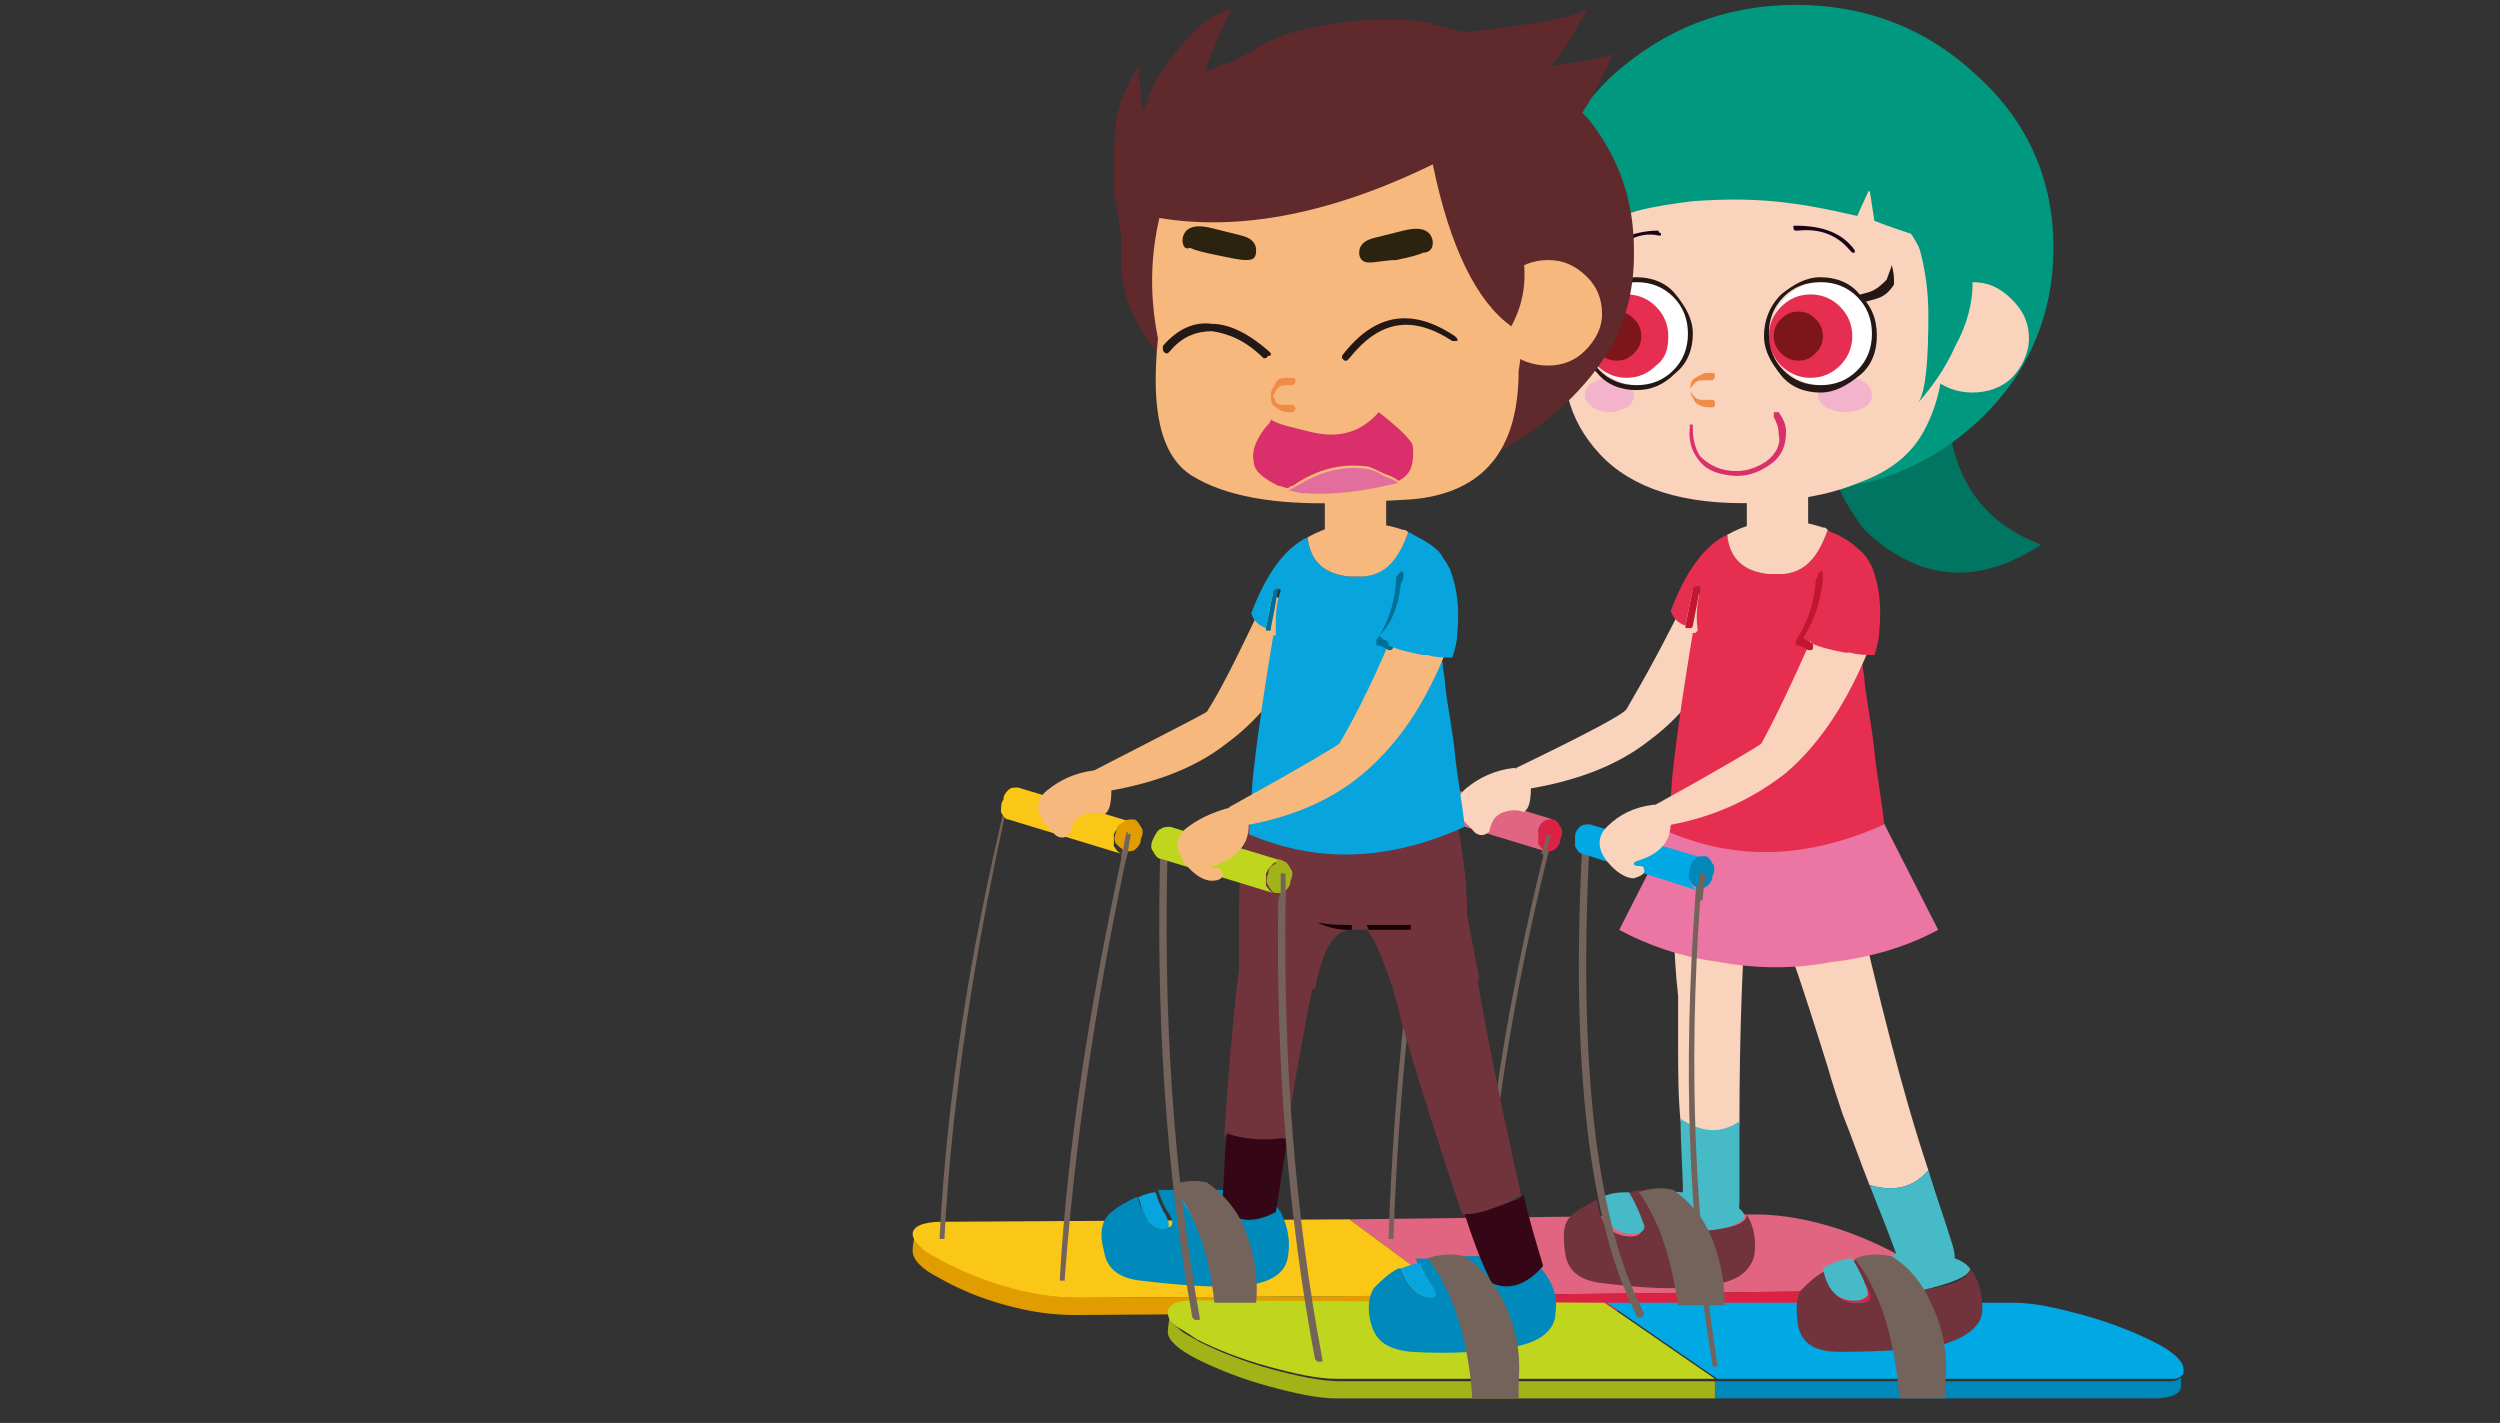 <?xml version="1.0" encoding="utf-8"?>
<!-- Generator: Adobe Illustrator 24.3.0, SVG Export Plug-In . SVG Version: 6.00 Build 0)  -->
<svg version="1.1" id="图层_1" xmlns="http://www.w3.org/2000/svg" xmlns:xlink="http://www.w3.org/1999/xlink" x="0px" y="0px"
	 viewBox="0 0 101.9 58" style="enable-background:new 0 0 101.9 58;" xml:space="preserve">
<rect x="0" y="0" width="101.9" height="58" fill="#333333" stroke="none"/>
<style type="text/css">
	.st0{fill-rule:evenodd;clip-rule:evenodd;fill:#E16580;}
	.st1{fill-rule:evenodd;clip-rule:evenodd;fill:#E19D00;}
	.st2{fill-rule:evenodd;clip-rule:evenodd;fill:#DA2343;}
	.st3{fill-rule:evenodd;clip-rule:evenodd;fill:#FBC717;}
	.st4{fill-rule:evenodd;clip-rule:evenodd;fill:#00A9E3;}
	.st5{fill-rule:evenodd;clip-rule:evenodd;fill:#0088BB;}
	.st6{fill-rule:evenodd;clip-rule:evenodd;fill:#A2B219;}
	.st7{fill-rule:evenodd;clip-rule:evenodd;fill:#C0D51E;}
	.st8{fill-rule:evenodd;clip-rule:evenodd;fill:#F9D3BB;}
	.st9{fill-rule:evenodd;clip-rule:evenodd;fill:#46BBC7;}
	.st10{fill-rule:evenodd;clip-rule:evenodd;fill:#71333C;}
	.st11{fill-rule:evenodd;clip-rule:evenodd;fill:#EB75A3;}
	.st12{fill-rule:evenodd;clip-rule:evenodd;fill:#74635B;}
	.st13{fill-rule:evenodd;clip-rule:evenodd;fill:#C11731;}
	.st14{fill-rule:evenodd;clip-rule:evenodd;fill:#E62E51;}
	.st15{fill-rule:evenodd;clip-rule:evenodd;fill:#007561;}
	.st16{fill-rule:evenodd;clip-rule:evenodd;fill:#009980;}
	.st17{fill-rule:evenodd;clip-rule:evenodd;fill:#1A031A;}
	.st18{fill-rule:evenodd;clip-rule:evenodd;fill:#F3B3CC;}
	.st19{fill-rule:evenodd;clip-rule:evenodd;fill:#F08B48;}
	.st20{fill-rule:evenodd;clip-rule:evenodd;fill:#D9306C;}
	.st21{fill-rule:evenodd;clip-rule:evenodd;fill:#231815;}
	.st22{fill-rule:evenodd;clip-rule:evenodd;fill:#FFFFFF;}
	.st23{fill-rule:evenodd;clip-rule:evenodd;fill:#7C161B;}
	.st24{fill-rule:evenodd;clip-rule:evenodd;fill:#008ABC;}
	.st25{fill-rule:evenodd;clip-rule:evenodd;fill:#07A4DE;}
	.st26{fill-rule:evenodd;clip-rule:evenodd;fill:#350716;}
	.st27{fill-rule:evenodd;clip-rule:evenodd;fill:#180006;}
	.st28{fill-rule:evenodd;clip-rule:evenodd;fill:#F6B87C;}
	.st29{fill-rule:evenodd;clip-rule:evenodd;fill:#006F98;}
	.st30{fill-rule:evenodd;clip-rule:evenodd;fill:#602A2D;}
	.st31{fill-rule:evenodd;clip-rule:evenodd;fill:#2C2210;}
	.st32{fill-rule:evenodd;clip-rule:evenodd;fill:#E26E9D;}
</style>
<g>
	<path class="st0" d="M59.2,52.8L59.2,52.8L55,49.7l16.5-0.2c0.8,0,1.7,0.1,2.8,0.4c1.1,0.3,2,0.7,2.8,1.1c0.8,0.4,1.1,0.8,1.1,1.1
		c0,0.1,0,0.1-0.1,0.2c-0.1,0.1-0.2,0.2-0.5,0.2c-0.2,0-0.4,0.1-0.6,0.1L59.2,52.8z"/>
	<path class="st1" d="M59.2,52.8L59.2,52.8l-0.1,0.7l-15.3,0.1c-0.8,0-1.7-0.1-2.8-0.4c-1.1-0.3-2-0.7-2.7-1.1
		c-0.8-0.4-1.1-0.8-1.1-1.1c0-0.1,0-0.3,0.1-0.7c0,0.2,0.1,0.4,0.4,0.6c0.2,0.1,0.4,0.3,0.8,0.5c0.8,0.4,1.7,0.8,2.8,1.1
		c1.1,0.3,2,0.4,2.8,0.4L59.2,52.8z"/>
	<path class="st2" d="M59.1,53.5l0.1-0.7L77,52.6c0.3,0,0.5,0,0.6-0.1c0.2,0,0.4-0.1,0.5-0.2c0,0.3-0.1,0.5-0.1,0.5
		c0,0.3-0.4,0.5-1.1,0.5L59.1,53.5z"/>
	<path class="st3" d="M55,49.7l4.2,3.1L44,52.9c-0.8,0-1.7-0.1-2.8-0.4c-1.1-0.3-2-0.7-2.8-1.1c-0.3-0.2-0.6-0.3-0.8-0.5
		c-0.2-0.2-0.4-0.4-0.4-0.6l0,0c0-0.3,0.4-0.5,1.2-0.5L55,49.7z"/>
	<path class="st4" d="M82.1,53.1c0.8,0,1.7,0.2,2.8,0.5s2.1,0.7,2.9,1.1c0.8,0.4,1.2,0.8,1.2,1.1c0,0.1,0,0.1,0,0.2
		c-0.1,0.1-0.2,0.2-0.4,0.2c-0.2,0-0.4,0-0.6,0H70l0,0l-4.5-3.1H82.1z"/>
	<path class="st5" d="M88.9,56.5c0,0.3-0.4,0.5-1.1,0.5H69.9v-0.7h18c0.3,0,0.5,0,0.6,0c0.2,0,0.4-0.1,0.4-0.2
		C88.9,56.3,88.9,56.5,88.9,56.5z"/>
	<path class="st6" d="M69.9,56.3V57H54.5c-0.8,0-1.7-0.2-2.8-0.5s-2.1-0.7-2.9-1.1c-0.8-0.4-1.2-0.8-1.2-1.1c0,0,0-0.3,0.1-0.7
		c0,0.2,0.1,0.4,0.4,0.6c0.2,0.2,0.5,0.3,0.8,0.5c0.8,0.4,1.8,0.8,2.9,1.1c1.1,0.3,2.1,0.5,2.8,0.5H69.9L69.9,56.3z"/>
	<path class="st7" d="M65.4,53.1l4.5,3.1H54.5c-0.8,0-1.7-0.2-2.8-0.5s-2.1-0.7-2.9-1.1c-0.3-0.2-0.6-0.4-0.8-0.5
		c-0.3-0.2-0.4-0.4-0.4-0.6c0-0.3,0.3-0.5,1.1-0.5L65.4,53.1L65.4,53.1z"/>
	<path class="st8" d="M68.2,35.4l3.2-1.3c-0.4,4.4-0.5,8.2-0.5,11.7c-0.7,0.5-1.6,0.4-2.4-0.1c-0.1-1-0.1-2.1-0.1-3.1
		c0-0.7,0-1.3,0-2C68.2,38.8,68.2,37.1,68.2,35.4z"/>
	<path class="st9" d="M68.5,45.6c0.9,0.6,1.7,0.6,2.4,0.1c0,1.1,0,2.2,0,3.3c0,0.7-0.4,1.1-1,1.1c-0.7-0.1-1.1-0.5-1.3-1.2
		C68.6,47.8,68.5,46.7,68.5,45.6z"/>
	<path class="st10" d="M71.5,51.2c0.1-0.6,0-1.2-0.3-1.7l0,0c0,0.4-0.7,0.6-2.1,0.7c-0.7,0.1-1-0.1-1.1-0.5
		c-0.1-0.5-0.3-0.9-0.6-1.2c-0.3,0-0.7,0-1,0.1c0.2,0.5,0.4,1,0.5,1.4c0.1,0.2-0.1,0.4-0.4,0.4c-0.8,0-1.3-0.5-1.4-1.5
		c-0.4,0.2-0.8,0.4-1.1,0.7c-0.3,0.3-0.3,0.8-0.2,1.5s0.6,1.1,1.5,1.2c1.7,0.2,3.1,0.3,4.2,0.1C70.7,52.3,71.3,51.9,71.5,51.2z"/>
	<path class="st9" d="M71.1,49.5L71.1,49.5c-0.3-0.5-1.1-0.8-2.4-0.9c-0.5,0-0.9-0.1-1.3-0.1c0.3,0.3,0.4,0.7,0.6,1.2
		c0.1,0.4,0.4,0.5,1.1,0.5C70.4,50.1,71.1,49.9,71.1,49.5z"/>
	<path class="st9" d="M66.4,48.6c-0.1,0-0.1,0-0.2,0c-0.4,0-0.7,0.1-1,0.2c0.1,1,0.6,1.5,1.4,1.5c0.3,0,0.5-0.2,0.4-0.4
		C66.9,49.6,66.7,49.1,66.4,48.6z"/>
	<path class="st8" d="M72.9,38.6l2.7-2.2c1,4.3,1.9,8,3,11.3c-0.6,0.7-1.4,0.9-2.4,0.6c-0.4-1-0.7-1.9-1.1-2.9
		c-0.2-0.6-0.4-1.2-0.6-1.9C74,41.9,73.5,40.3,72.9,38.6z"/>
	<path class="st9" d="M76.2,48.3c1,0.3,1.8,0.1,2.4-0.6c0.3,1,0.7,2.1,1,3.1c0.2,0.7,0,1.1-0.6,1.4c-0.7,0.1-1.2-0.1-1.6-0.8
		C77,50.3,76.6,49.3,76.2,48.3z"/>
	<path class="st10" d="M80.8,53.4c0-0.6-0.1-1.2-0.5-1.7l0,0c0,0.4-0.7,0.7-2,0.9c-0.6,0.2-1,0-1.1-0.3c-0.2-0.5-0.4-0.8-0.7-1.1
		c-0.3,0-0.7,0.1-1,0.2c0.3,0.5,0.5,0.9,0.7,1.3c0.1,0.2,0,0.4-0.3,0.4c-0.8,0.1-1.3-0.3-1.5-1.3c-0.4,0.2-0.7,0.5-1,0.8
		c-0.2,0.3-0.2,0.9-0.1,1.5c0.2,0.7,0.7,1,1.7,1c1.7,0,3.1-0.1,4.2-0.3C80.2,54.5,80.8,54,80.8,53.4z"/>
	<path class="st9" d="M80.3,51.7C80.3,51.6,80.3,51.6,80.3,51.7c-0.4-0.5-1.2-0.6-2.5-0.6c-0.5,0-0.9,0.1-1.3,0.1
		c0.3,0.3,0.5,0.6,0.7,1.1c0.1,0.4,0.5,0.5,1.1,0.3C79.6,52.3,80.3,52,80.3,51.7z"/>
	<path class="st9" d="M75.5,51.3c-0.1,0-0.1,0-0.2,0c-0.4,0.1-0.7,0.2-1,0.4c0.2,1,0.7,1.4,1.5,1.3c0.3-0.1,0.4-0.2,0.3-0.4
		C76,52.2,75.8,51.8,75.5,51.3z"/>
	<path class="st11" d="M70,39.2L70,39.2c1.6,0.3,3.2,0.3,4.7,0h0.1c1.5-0.2,2.9-0.6,4.2-1.3l-2.8-5.5h-7.4L66,37.9
		C67.1,38.5,68.5,39,70,39.2z"/>
	<rect x="71.2" y="19" class="st8" width="2.5" height="3.2"/>
	<path class="st12" d="M58.7,32.8L58.7,32.8c-1.1,5.9-1.7,11.8-1.9,17.6v0.1c0,0,0,0-0.1,0h-0.1c0,0,0,0,0-0.1
		c0.2-5.8,0.8-11.7,1.9-17.5C58.5,32.9,58.5,32.8,58.7,32.8C58.5,32.7,58.5,32.7,58.7,32.8C58.6,32.7,58.6,32.7,58.7,32.8z"/>
	<path class="st12" d="M63.1,34C63.1,34,63.2,34,63.1,34c0.1,0,0.1,0,0.2,0v0.1c-0.1,0.2-0.1,0.5-0.2,0.7
		c-1.5,6.1-2.4,11.8-2.6,17.2v0.1c0,0,0,0-0.1,0h-0.1V52c0.2-5.3,1.1-11,2.6-17.1C62.9,34.6,63,34.4,63.1,34
		C63.1,34.1,63.1,34.1,63.1,34z"/>
	<path class="st12" d="M69.4,35.6C69.4,35.6,69.5,35.6,69.4,35.6c0,0.4,0,0.8-0.1,1.1c-0.5,6.9-0.2,13.2,0.7,18.9v0.1c0,0,0,0-0.1,0
		h-0.1c0,0,0,0,0-0.1c-1-5.8-1.2-12.1-0.7-19c0-0.3,0.1-0.7,0.1-1v-0.1C69.3,35.5,69.3,35.5,69.4,35.6
		C69.4,35.5,69.4,35.5,69.4,35.6z"/>
	<path class="st12" d="M64.8,34.2L64.8,34.2c-0.5,9.3,0.3,15.7,2.2,19.3v0.1c0,0,0,0-0.1,0.1h-0.1c0,0-0.1,0-0.1-0.1
		c-1.9-3.7-2.7-10.1-2.2-19.3v-0.1C64.7,34.2,64.7,34.1,64.8,34.2L64.8,34.2z"/>
	<path class="st3" d="M63.3,33.4L63.3,33.4L63.3,33.4z"/>
	<path class="st2" d="M63.3,33.4L63.3,33.4c0.1,0,0.2,0.1,0.3,0.3c0.1,0.1,0.1,0.3,0,0.5l0,0c0,0.2-0.1,0.3-0.2,0.4l0,0
		c-0.1,0.1-0.2,0.1-0.4,0.1l0,0c-0.1,0-0.2-0.1-0.3-0.3c-0.1-0.1-0.1-0.3,0-0.5c0-0.2,0.1-0.3,0.2-0.4C63,33.4,63.1,33.4,63.3,33.4z
		"/>
	<path class="st0" d="M63.3,33.4c-0.1,0-0.3,0-0.4,0.1c-0.1,0.1-0.2,0.2-0.2,0.4s0,0.3,0,0.5c0.1,0.1,0.1,0.2,0.3,0.3l-4.6-1.4
		c-0.1,0-0.2-0.1-0.3-0.3c-0.1-0.1-0.1-0.3,0-0.5l0,0c0-0.2,0.1-0.3,0.2-0.4c0.1-0.1,0.2-0.1,0.4-0.1L63.3,33.4z"/>
	<path class="st8" d="M66.3,28.9c0.7-1.2,1.6-2.8,2.6-4.9l1.9,1.3c-0.9,2.2-2.1,3.8-3.6,4.9c-1.4,1.1-3.2,1.7-5.2,2l-0.2-0.9
		C64.7,29.9,66.2,29.1,66.3,28.9z"/>
	<path class="st8" d="M62.1,33.1c-0.2-0.1-0.5-0.1-0.8,0s-0.5,0.3-0.6,0.8c-0.2,0.2-0.5,0.2-0.7-0.1c-0.1-0.1-0.2-0.2-0.3-0.3
		c-0.4-0.6-0.4-1,0.1-1.4c0.5-0.4,1.1-0.7,1.9-0.8c0.5,0.1,0.7,0.3,0.7,0.8C62.4,32.7,62.3,33,62.1,33.1z"/>
	<path class="st13" d="M69.3,23.9C69.3,23.9,69.3,24,69.3,23.9c-0.1,0.6-0.2,1.1-0.3,1.6c0,0,0,0.1-0.1,0.1c0,0,0,0-0.1,0h-0.1v-0.1
		l0,0c0.1-0.5,0.2-1,0.3-1.5c0,0,0-0.1,0.1-0.1S69.2,23.9,69.3,23.9L69.3,23.9z"/>
	<path class="st14" d="M69.3,24C69.3,24,69.3,23.9,69.3,24c0-0.1,0-0.1-0.1-0.1h-0.1c0,0,0,0-0.1,0.1c-0.1,0.5-0.2,1-0.3,1.5
		c-0.3-0.1-0.5-0.3-0.6-0.6c0.6-1.6,1.4-2.7,2.3-3.1c0.1,1,0.7,1.5,1.7,1.6c0.2,0,0.3,0,0.5,0c0,0,0,0,0.1,0
		c0.8-0.1,1.4-0.7,1.8-1.8c0.1,0.1,0.2,0.1,0.4,0.2c0.6,0.3,0.9,0.6,1,0.8c-0.1,0.8-0.1,2-0.1,3.7c0,0.2,0,0.4,0.1,0.6
		c0,0.3,0.1,0.6,0.1,0.9c0.1,0.9,0.3,1.8,0.4,2.8s0.3,2,0.4,3c-3.1,1.4-6,1.5-8.8,0.3c0.1-0.9,0.1-1.8,0.2-2.6
		c0.2-1.8,0.5-3.7,0.8-5.5l0,0h0.1c0,0,0,0,0.1-0.1C69.1,25,69.2,24.5,69.3,24z"/>
	<path class="st8" d="M72.1,23.4c-1-0.1-1.6-0.6-1.7-1.6c0.7-0.4,1.5-0.6,2.2-0.6c0.5,0,1.1,0.1,1.7,0.3c0.1,0,0.1,0,0.2,0.1
		c-0.4,1.1-0.9,1.7-1.8,1.8c0,0,0,0-0.1,0C72.5,23.4,72.3,23.4,72.1,23.4z"/>
	<path class="st4" d="M64.2,34.1c0-0.2,0.1-0.3,0.2-0.4c0.1-0.1,0.3-0.1,0.4-0.1l4.7,1.4c-0.1,0-0.3,0-0.4,0.1s-0.2,0.2-0.2,0.4
		s0,0.3,0,0.5c0.1,0.1,0.1,0.2,0.3,0.3l-4.7-1.5c-0.1,0-0.2-0.1-0.3-0.3C64.2,34.4,64.2,34.2,64.2,34.1L64.2,34.1z"/>
	<path class="st5" d="M68.9,35.9c-0.1-0.1-0.1-0.3,0-0.5c0-0.2,0.1-0.3,0.2-0.4c0.1-0.1,0.2-0.1,0.4-0.1l0,0c0.1,0,0.2,0.1,0.3,0.3
		c0.1,0.1,0.1,0.3,0,0.5l0,0c0,0.2-0.1,0.3-0.2,0.4l0,0c-0.1,0.1-0.2,0.1-0.4,0.1l0,0C69,36.1,68.9,36,68.9,35.9z"/>
	<path class="st3" d="M69.5,35L69.5,35L69.5,35z"/>
	<path class="st8" d="M74.2,25.2l2,1.2c-0.9,2.2-2,3.9-3.4,5.1c-1.4,1.1-3.1,1.9-5.2,2.2l-0.3-0.8c2.9-1.6,4.4-2.5,4.5-2.6
		C72.5,29,73.3,27.3,74.2,25.2z"/>
	<path class="st8" d="M66.8,35.3c0.1,0,0.2,0,0.2,0.1c0.1,0.2-0.1,0.3-0.4,0.4c-0.3,0-0.7-0.2-1.1-0.7c-0.4-0.5-0.4-1,0-1.4
		c0.5-0.5,1.1-0.8,1.9-0.9c0.5,0,0.7,0.3,0.7,0.7c0,0.8-0.4,1.3-1.4,1.6C66.5,35.2,66.6,35.3,66.8,35.3L66.8,35.3L66.8,35.3z"/>
	<path class="st13" d="M74.3,23.3C74.3,23.3,74.4,23.3,74.3,23.3c0,0.2,0,0.3,0,0.4l0,0l0,0c-0.1,0.9-0.4,1.7-0.8,2.3
		c0.1,0.1,0.2,0.1,0.3,0.2c0,0,0.1,0,0.1,0.1v0.1c0,0,0,0.1-0.1,0.1c0,0,0,0-0.1,0c-0.2-0.1-0.3-0.2-0.5-0.2l0,0c0,0,0,0,0-0.1
		c0,0,0,0,0-0.1c0.4-0.6,0.7-1.3,0.8-2.3l0,0c0-0.1,0-0.2,0.1-0.3v-0.1C74.2,23.3,74.2,23.2,74.3,23.3L74.3,23.3z"/>
	<path class="st14" d="M74.3,23.7L74.3,23.7L74.3,23.7c0.7-1.7,1.4-1.8,2-0.6c0.3,0.8,0.4,1.6,0.3,2.6c0,0.3-0.1,0.7-0.2,1
		c-0.3,0-0.6,0-1-0.1c-0.1,0-0.1,0-0.2,0c-0.5-0.1-1-0.2-1.4-0.4c0,0,0,0,0-0.1c0,0,0,0-0.1-0.1c0,0.1-0.1,0-0.2,0
		C73.9,25.4,74.2,24.7,74.3,23.7z"/>
	<path class="st12" d="M63,34.1C63.1,34.1,63.1,34.1,63,34.1C63.1,34,63.1,34,63,34.1l0.2-0.1v0.1c-0.1,0.2-0.1,0.5-0.2,0.7h-0.2
		C62.9,34.6,63,34.4,63,34.1z"/>
	<path class="st12" d="M69.3,35.6C69.3,35.5,69.3,35.5,69.3,35.6c0.1,0,0.1,0,0.2,0v0.1c0,0.3-0.1,0.7-0.1,1h-0.2
		C69.2,36.3,69.2,36,69.3,35.6C69.2,35.6,69.2,35.6,69.3,35.6z"/>
	<path class="st15" d="M79.4,16.9c0.2,2.6,1.4,4.4,3.8,5.3c-2.6,1.7-5,1.5-7.2-0.6c-1-1.3-1.5-2.5-1.4-3.5c0.1-0.4,0.2-0.8,0.4-1.1
		c0.9-1.2,1.8-1.7,2.7-1.4C78.8,16,79.3,16.4,79.4,16.9z"/>
	<path class="st16" d="M73.2,0.2c2.9,0,5.4,1,7.4,2.9c2.1,1.9,3.1,4.3,3.1,7s-1,5.1-3,7S76.2,20,73.3,20s-5.4-1-7.5-2.9
		s-3.1-4.3-3.1-7s1-5.1,3-7C67.8,1.2,70.3,0.2,73.2,0.2z"/>
	<path class="st8" d="M78.4,17.6c0.5-0.9,0.8-2,0.8-3.2c0-0.7,0-1.4-0.2-2.1c-0.9-4.2-3.9-6.1-9.1-5.8c-2.1,0.2-3.7,0.9-4.7,2.2
		s-1.4,2.9-1.3,4.8c-0.4,1.9,0,3.6,1.3,5c1.3,1.4,3.4,2.1,6.4,2c1.5-0.1,2.9-0.3,4.1-0.8C77.1,19.2,77.9,18.5,78.4,17.6z"/>
	<path class="st17" d="M75.6,10.3v-0.1c-0.5-0.7-1.3-1-2.4-1h-0.1v0.1c0,0,0,0.1,0.1,0.1h0.1c0.9-0.1,1.6,0.2,2.1,0.8l0.1,0.1
		L75.6,10.3C75.6,10.4,75.6,10.4,75.6,10.3z"/>
	<path class="st18" d="M75.2,15.4c-0.3,0-0.6,0.1-0.8,0.2c-0.2,0.1-0.3,0.3-0.3,0.5c0,0.2,0.1,0.3,0.3,0.5c0.2,0.1,0.5,0.2,0.8,0.2
		c0.3,0,0.6-0.1,0.8-0.2c0.2-0.1,0.3-0.3,0.3-0.5c0-0.2-0.1-0.4-0.3-0.5C75.8,15.4,75.5,15.4,75.2,15.4z"/>
	<path class="st17" d="M67.7,9.6V9.5c0,0-0.1,0-0.1-0.1c-0.5,0-1,0.1-1.4,0.3c-0.3,0.1-0.5,0.4-0.7,0.6v0.1c0,0,0,0.1,0.1,0.1h0.1
		c0,0,0.1,0,0.1-0.1c0.2-0.2,0.4-0.4,0.6-0.6c0.3-0.2,0.8-0.3,1.2-0.2H67.7C67.7,9.7,67.7,9.6,67.7,9.6z"/>
	<path class="st18" d="M65.6,15.4c-0.3,0-0.5,0.1-0.7,0.2c-0.2,0.1-0.3,0.3-0.3,0.5c0,0.2,0.1,0.3,0.3,0.5c0.2,0.1,0.4,0.2,0.7,0.2
		c0.3,0,0.5-0.1,0.7-0.2c0.2-0.1,0.3-0.3,0.3-0.5c0-0.2-0.1-0.4-0.3-0.5C66.1,15.4,65.9,15.4,65.6,15.4z"/>
	<path class="st19" d="M69.1,15.4L69.1,15.4c-0.2,0.1-0.2,0.3-0.2,0.5l0,0c0,0.2,0.1,0.3,0.2,0.5l0,0c0.1,0.1,0.3,0.2,0.5,0.2
		c0.1,0,0.2,0,0.2,0s0.1,0,0.1-0.1v-0.1c0,0,0-0.1-0.1-0.1h-0.1c-0.1,0-0.1,0-0.2,0c-0.2,0-0.3,0-0.4-0.1l0,0
		c-0.1-0.1-0.2-0.2-0.2-0.3l0,0c0-0.1,0.1-0.2,0.2-0.3l0,0c0.1-0.1,0.2-0.1,0.4-0.1c0.1,0,0.1,0,0.2,0h0.1c0,0,0,0,0.1-0.1v-0.1
		c0,0,0-0.1-0.1-0.1s-0.1,0-0.2,0l0,0C69.4,15.2,69.3,15.3,69.1,15.4z"/>
	<path class="st20" d="M68.9,17.3C68.9,17.4,68.8,17.4,68.9,17.3c-0.1,0.5,0,1,0.3,1.4c0.2,0.3,0.5,0.5,0.9,0.6
		c0.8,0.2,1.4,0.1,2.1-0.4c0.4-0.3,0.6-0.7,0.6-1.3c0-0.3-0.1-0.5-0.3-0.8c0,0,0,0-0.1,0h-0.1c0,0,0,0,0,0.1V17
		c0.1,0.2,0.2,0.4,0.2,0.7c0.1,0.4-0.1,0.8-0.5,1.1c-0.6,0.4-1.2,0.5-1.9,0.3c-0.3-0.1-0.6-0.3-0.8-0.5c-0.2-0.3-0.3-0.7-0.3-1.1
		v-0.1C69,17.3,69,17.3,68.9,17.3L68.9,17.3z"/>
	<path class="st21" d="M77.1,10.8c0,0.1-0.1,0.3-0.2,0.6c-0.2,0.2-0.4,0.4-0.7,0.5c-0.3,0.1-0.5,0.1-0.5,0.2v0.1c0,0,0,0.1,0.1,0.1
		c0,0.1,0.2,0,0.6-0.1s0.6-0.3,0.8-0.6C77.2,11.3,77.2,11.1,77.1,10.8z"/>
	<path class="st22" d="M76.4,13.6c0-0.6-0.2-1.1-0.6-1.5c-0.4-0.4-0.9-0.6-1.5-0.6s-1.1,0.2-1.5,0.6c-0.4,0.4-0.6,0.9-0.6,1.5
		s0.2,1.1,0.6,1.5s0.9,0.6,1.5,0.6s1.1-0.2,1.5-0.6C76.2,14.7,76.4,14.2,76.4,13.6z"/>
	<path class="st14" d="M73.8,15.4c0.5,0,0.9-0.2,1.2-0.5c0.3-0.3,0.5-0.7,0.5-1.2s-0.2-0.9-0.5-1.2c-0.3-0.3-0.7-0.5-1.2-0.5
		s-0.9,0.2-1.2,0.5c-0.3,0.3-0.5,0.7-0.5,1.2s0.2,0.9,0.5,1.2S73.3,15.4,73.8,15.4z"/>
	<path class="st21" d="M75.8,12c0.5,0.5,0.7,1,0.7,1.7c0,0.6-0.2,1.2-0.7,1.6c-0.5,0.4-1,0.7-1.6,0.7s-1.2-0.2-1.6-0.7
		s-0.7-1-0.7-1.6s0.2-1.2,0.7-1.7c0.5-0.4,1-0.7,1.6-0.7S75.4,11.5,75.8,12L75.8,12z M72.7,12.1c-0.4,0.4-0.6,0.9-0.6,1.5
		s0.2,1.1,0.6,1.5c0.4,0.4,0.9,0.6,1.5,0.6s1.1-0.2,1.5-0.6c0.4-0.4,0.6-0.9,0.6-1.5s-0.2-1.1-0.6-1.5s-0.9-0.6-1.5-0.6
		S73.1,11.7,72.7,12.1z"/>
	<path class="st21" d="M64,10.7c0,0.1,0.1,0.3,0.2,0.6c0.2,0.2,0.4,0.4,0.7,0.5c0.3,0.1,0.5,0.1,0.5,0.2v0.1c0,0,0,0.1-0.1,0.1
		c0,0.1-0.2,0-0.6-0.1c-0.4-0.1-0.6-0.3-0.8-0.6C63.9,11.2,63.9,11,64,10.7z"/>
	<path class="st22" d="M68.9,13.6c0-0.6-0.2-1.1-0.6-1.5c-0.4-0.4-0.9-0.6-1.5-0.6s-1.1,0.2-1.5,0.6c-0.4,0.4-0.6,0.9-0.6,1.5
		s0.2,1.1,0.6,1.5s0.9,0.6,1.5,0.6s1.1-0.2,1.5-0.6C68.7,14.7,68.9,14.2,68.9,13.6z"/>
	<path class="st14" d="M68,13.7c0-0.5-0.2-0.9-0.5-1.2c-0.3-0.3-0.7-0.5-1.2-0.5s-0.9,0.2-1.2,0.5c-0.3,0.3-0.5,0.7-0.5,1.2
		s0.2,0.9,0.5,1.2c0.3,0.3,0.7,0.5,1.2,0.5s0.9-0.2,1.2-0.5C67.9,14.6,68,14.2,68,13.7z"/>
	<path class="st21" d="M66.7,11.3c0.6,0,1.2,0.2,1.6,0.7c0.4,0.5,0.7,1,0.7,1.6s-0.2,1.2-0.7,1.6c-0.5,0.5-1,0.7-1.6,0.7
		s-1.2-0.2-1.6-0.7c-0.5-0.5-0.7-1-0.7-1.6s0.2-1.2,0.7-1.6C65.5,11.5,66.1,11.3,66.7,11.3L66.7,11.3z M64.6,13.6
		c0,0.6,0.2,1.1,0.6,1.5s0.9,0.6,1.5,0.6s1.1-0.2,1.5-0.6c0.4-0.4,0.6-0.9,0.6-1.5s-0.2-1.1-0.6-1.5c-0.4-0.4-0.9-0.6-1.5-0.6
		s-1.1,0.2-1.5,0.6C64.8,12.5,64.6,13,64.6,13.6z"/>
	<path class="st23" d="M66.6,13c-0.2-0.2-0.4-0.3-0.7-0.3c-0.3,0-0.5,0.1-0.7,0.3c-0.2,0.2-0.3,0.4-0.3,0.7s0.1,0.5,0.3,0.7
		c0.2,0.2,0.4,0.3,0.7,0.3c0.3,0,0.5-0.1,0.7-0.3c0.2-0.2,0.3-0.4,0.3-0.7C66.9,13.4,66.8,13.2,66.6,13z"/>
	<path class="st23" d="M74,13c-0.2-0.2-0.4-0.3-0.7-0.3c-0.3,0-0.5,0.1-0.7,0.3c-0.2,0.2-0.3,0.4-0.3,0.7s0.1,0.5,0.3,0.7
		c0.2,0.2,0.4,0.3,0.7,0.3c0.3,0,0.5-0.1,0.7-0.3c0.2-0.2,0.3-0.4,0.3-0.7S74.2,13.2,74,13z"/>
	<path class="st8" d="M80.4,11.5c-0.6,0-1.2,0.2-1.6,0.7c-0.4,0.4-0.7,1-0.7,1.6s0.2,1.1,0.7,1.6c0.4,0.4,1,0.6,1.6,0.6
		s1.2-0.2,1.6-0.6c0.4-0.4,0.7-1,0.7-1.6s-0.2-1.1-0.7-1.6C81.5,11.7,81,11.5,80.4,11.5z"/>
	<path class="st16" d="M78.1,9.6c-0.6-0.2-1.2-0.4-1.7-0.6l-0.2-1.3l-0.5,1.1c-0.9-0.2-1.8-0.4-2.6-0.5c-1.4-0.2-2.7-0.2-4.1-0.1
		c-0.8,0.1-1.5,0.2-2.3,0.4c-0.2,0.1-0.5,0.1-0.7,0.2c-0.4,0.1-0.8,0.2-1.2,0.4c0.4-1.1,1-1.9,1.6-2.3c0.9-0.6,2-1.2,3.3-1.6
		c2.4-0.9,5.1-1.2,8-0.7c1.7,0.3,2.6,2,2.7,5.3c0,0.5,0,1.1,0,1.7c0,0.7-0.2,1.6-0.7,2.5c-0.4,0.9-0.9,1.6-1.5,2.3l0,0
		c0.3-0.5,0.4-1.7,0.4-3.6c0-0.8-0.1-1.8-0.4-2.8c0,0,0,0,0-0.1C78.2,9.8,78.1,9.7,78.1,9.6z"/>
	<path class="st24" d="M57.4,52.3c-0.1-0.2-0.2-0.4-0.3-0.6H57c-0.4,0.2-0.7,0.5-1,0.8c-0.2,0.3-0.3,0.9-0.1,1.5
		c0.2,0.7,0.7,1,1.6,1.1c1.7,0.1,3.1,0,4.2-0.2s1.7-0.7,1.7-1.4c0.1-0.6-0.1-1.2-0.5-1.7l0,0l0,0c-0.4-0.5-1.2-0.7-2.5-0.6
		c-0.3,0-0.6,0-0.9,0c0.1,0.3,0.3,0.6,0.4,0.8c0.3,0.4,0.3,0.6,0,0.6S59.3,52.4,59,52c-0.2-0.2-0.3-0.5-0.4-0.8
		c-0.2,0-0.4,0.1-0.5,0.1c-0.1,0-0.2,0-0.2,0c-0.1,0-0.1,0-0.2,0c0.1,0.3,0.3,0.6,0.4,0.8c0.3,0.4,0.3,0.6,0,0.6
		C58,52.9,57.7,52.7,57.4,52.3z"/>
	<path class="st25" d="M57.1,51.7c0.1,0.2,0.2,0.4,0.3,0.6c0.3,0.4,0.6,0.6,0.9,0.6s0.3-0.2,0-0.6c-0.2-0.3-0.3-0.5-0.4-0.8
		C57.6,51.5,57.4,51.6,57.1,51.7z"/>
	<path class="st25" d="M59.7,51.2c-0.1,0-0.3,0-0.4,0c-0.2,0-0.3,0-0.4,0c0.1,0.3,0.2,0.5,0.4,0.8c0.3,0.4,0.6,0.6,0.9,0.6
		s0.3-0.2,0-0.6C59.9,51.7,59.8,51.5,59.7,51.2z"/>
	<path class="st10" d="M56.7,39.9l3.4-0.8c0.2,1.5,0.8,4.7,1.9,9.6c-0.1,0.1-0.2,0.1-0.3,0.2c-0.8,0.4-1.5,0.6-2.1,0.6
		C58.1,45,57.1,41.8,56.7,39.9z"/>
	<path class="st26" d="M59.7,49.5c0.6,0,1.3-0.3,2.1-0.6c0.1,0,0.2-0.1,0.3-0.2c0.2,0.9,0.5,1.9,0.8,2.9c-0.7,0.8-1.4,1-2.1,0.7
		C60.3,51.3,60,50.4,59.7,49.5z"/>
	<path class="st24" d="M46.6,49.4c-0.1-0.2-0.2-0.4-0.2-0.6h-0.1c-0.4,0.2-0.8,0.4-1.1,0.7c-0.3,0.3-0.4,0.8-0.2,1.5
		c0.1,0.7,0.6,1.1,1.5,1.2c1.7,0.2,3.1,0.3,4.2,0.2c1.1-0.1,1.7-0.5,1.8-1.2c0.1-0.6,0-1.2-0.3-1.8l0,0l0,0
		c-0.3-0.5-1.1-0.8-2.4-0.9c-0.3,0-0.6,0-0.9-0.1c0.1,0.3,0.2,0.6,0.4,0.9c0.2,0.5,0.2,0.7-0.1,0.7s-0.6-0.3-0.8-0.7
		c-0.1-0.3-0.2-0.5-0.3-0.8c-0.2,0-0.4,0-0.5,0c-0.1,0-0.2,0-0.2,0c-0.1,0-0.1,0-0.2,0c0.1,0.3,0.2,0.6,0.4,0.9
		c0.3,0.4,0.2,0.7-0.1,0.6C47.1,50.1,46.8,49.9,46.6,49.4z"/>
	<path class="st25" d="M46.4,48.8c0.1,0.2,0.1,0.4,0.2,0.6c0.2,0.5,0.5,0.7,0.8,0.7s0.3-0.2,0.1-0.6c-0.2-0.3-0.3-0.6-0.4-0.9
		C46.9,48.6,46.6,48.7,46.4,48.8z"/>
	<path class="st25" d="M48.9,48.5c-0.1,0-0.3,0-0.4,0c-0.2,0-0.3,0-0.4,0c0.1,0.3,0.1,0.6,0.3,0.8c0.2,0.5,0.5,0.7,0.8,0.7
		s0.3-0.2,0.1-0.6C49.1,49.1,49,48.8,48.9,48.5z"/>
	<path class="st10" d="M52.1,46.5c-0.9,0-1.6,0-2.2-0.2c0.3-4.8,0.7-8.1,1.1-10l3.4,0.6c-0.6,1.5-1.2,4.6-2,9.5
		C52.3,46.4,52.2,46.4,52.1,46.5z"/>
	<path class="st26" d="M50,46.2c0.6,0.2,1.3,0.3,2.2,0.2c0.1,0,0.2,0,0.3,0c-0.2,0.9-0.3,1.9-0.5,3c-0.9,0.5-1.7,0.4-2.2-0.2
		C49.9,48.2,49.9,47.2,50,46.2z"/>
	<path class="st10" d="M51.1,33l8-0.7c0.5,1.9,0.7,3.6,0.7,5l0.5,2.6c-0.8,0.4-1.7,0.6-2.7,0.7c-0.3,0-0.6,0-0.7,0.1
		c-0.2-0.7-0.4-1.2-0.6-1.7s-0.4-0.9-0.6-1.1c-0.2,0-0.5,0-0.7,0c-0.7,0.1-1.1,0.9-1.4,2.4c-1.3,0.2-2.3,0-3.1-0.6v-2.6
		C50.5,35.4,50.7,34.1,51.1,33z"/>
	<path class="st27" d="M53.7,37.6C53.7,37.6,53.7,37.5,53.7,37.6c0.5,0.1,0.9,0.1,1.3,0.1h0.1c0,0,0,0,0,0.1v0.1H55
		C54.5,37.9,54.1,37.8,53.7,37.6L53.7,37.6C53.6,37.7,53.6,37.7,53.7,37.6C53.6,37.6,53.6,37.6,53.7,37.6z"/>
	<path class="st27" d="M55.8,37.9C55.8,37.9,55.7,37.9,55.8,37.9C55.7,37.9,55.7,37.8,55.8,37.9l-0.1-0.2c0,0,0,0,0.1,0
		c0.3,0,0.8,0,1.6,0h0.1c0,0,0,0,0,0.1v0.1h-0.1C56.6,37.9,56.1,37.9,55.8,37.9z"/>
	<rect x="54" y="19.3" class="st28" width="2.5" height="3.2"/>
	<path class="st12" d="M41.1,32.6C41.2,32.6,41.2,32.7,41.1,32.6c-1.4,6.3-2.3,12.2-2.6,17.8v0.1c0,0,0,0-0.1,0h-0.1c0,0,0,0,0-0.1
		c0.3-5.6,1.2-11.5,2.7-17.7C41,32.7,41,32.6,41.1,32.6C41,32.6,41,32.6,41.1,32.6L41.1,32.6z"/>
	<path class="st12" d="M45.9,34.1C45.9,34,45.9,34,45.9,34.1C46,34,46,34,45.9,34.1l0.2-0.1v0.1C46,34.4,46,34.7,45.9,35
		c-1.3,6.1-2.1,11.8-2.5,17.1v0.1h-0.1h-0.1v-0.1c0.3-5.3,1.2-11,2.5-17.1C45.7,34.7,45.8,34.4,45.9,34.1z"/>
	<path class="st12" d="M47.6,34.4C47.6,34.5,47.6,34.5,47.6,34.4c-0.2,6.8,0.2,13.2,1.3,19.3v0.1c0,0,0,0-0.1,0h-0.1
		c0,0,0,0-0.1-0.1c-1.1-6.1-1.5-12.5-1.3-19.3v-0.1C47.4,34.4,47.5,34.4,47.6,34.4C47.5,34.4,47.6,34.4,47.6,34.4z"/>
	<path class="st12" d="M52.2,35.7C52.2,35.7,52.2,35.6,52.2,35.7c0.1-0.1,0.1-0.1,0.1-0.1h0.1v0.1c0,0.3,0,0.7,0,1
		c-0.1,6.6,0.4,12.9,1.5,18.7v0.1c0,0,0,0-0.1,0h-0.1c0,0,0,0-0.1-0.1c-1.1-5.8-1.6-12.1-1.5-18.7C52.2,36.4,52.2,36,52.2,35.7z"/>
	<path class="st3" d="M40.9,32.6L40.9,32.6c0-0.2,0.1-0.3,0.2-0.4c0.1-0.1,0.2-0.1,0.4-0.1l4.6,1.4l0,0c-0.1,0-0.3,0-0.4,0.1
		c-0.1,0.1-0.2,0.2-0.3,0.4c0,0.2,0,0.3,0,0.5c0.1,0.1,0.1,0.2,0.3,0.3l-4.6-1.4c-0.1,0-0.2-0.1-0.3-0.3
		C40.8,32.9,40.8,32.7,40.9,32.6z"/>
	<path class="st1" d="M45.5,34.4c-0.1-0.1-0.1-0.3,0-0.5c0-0.2,0.1-0.3,0.3-0.4c0.1-0.1,0.2-0.1,0.4-0.1c0.1,0,0.2,0.1,0.3,0.3
		c0.1,0.1,0.1,0.3,0,0.5l0,0c0,0.2-0.1,0.3-0.2,0.4l0,0c-0.1,0.1-0.2,0.1-0.4,0.1l0,0C45.7,34.6,45.6,34.5,45.5,34.4z"/>
	<path class="st28" d="M51.7,24.1l1.9,1.3c-0.9,2.2-2.1,3.8-3.6,4.9c-1.4,1.1-3.2,1.7-5.2,2l-0.2-0.9c2.9-1.5,4.5-2.3,4.6-2.4
		C49.9,27.9,50.7,26.2,51.7,24.1z"/>
	<path class="st28" d="M45,33.2c-0.2-0.1-0.5-0.1-0.8,0s-0.5,0.3-0.6,0.8c-0.2,0.2-0.5,0.2-0.7-0.1c-0.1-0.1-0.2-0.2-0.3-0.3
		c-0.4-0.6-0.4-1,0.1-1.4c0.5-0.4,1.1-0.7,1.9-0.8c0.5,0.1,0.7,0.3,0.7,0.8C45.3,32.8,45.2,33.1,45,33.2z"/>
	<path class="st29" d="M52.1,24C52.2,24,52.2,24,52.1,24c-0.1,0.6-0.2,1.1-0.3,1.6c0,0,0,0,0,0.1h-0.1h-0.1v-0.1l0,0
		c0.1-0.5,0.2-1,0.3-1.5c0,0,0-0.1,0.1-0.1C52,23.9,52,23.9,52.1,24C52.1,23.9,52.1,24,52.1,24z"/>
	<path class="st25" d="M52.2,24.1C52.2,24,52.2,24,52.2,24.1c0-0.1-0.1-0.1-0.1-0.1H52c0,0,0,0-0.1,0.1c-0.1,0.5-0.2,1-0.3,1.5
		c-0.3-0.1-0.5-0.3-0.6-0.6c0.6-1.6,1.4-2.7,2.3-3.1c0.1,1,0.7,1.5,1.7,1.6c0.2,0,0.3,0,0.5,0c0,0,0,0,0.1,0
		c0.8-0.1,1.4-0.7,1.8-1.8c0.1,0,0.2,0.1,0.4,0.2c0.6,0.3,0.9,0.6,1,0.8c-0.1,0.8-0.1,2-0.1,3.7c0,0.2,0,0.4,0.1,0.6
		c0,0.3,0.1,0.6,0.1,0.9c0.1,0.9,0.3,1.8,0.4,2.8c0.1,1,0.3,2,0.4,3c-3.1,1.4-6,1.5-8.8,0.3c0.1-0.9,0.1-1.8,0.2-2.6
		c0.2-1.8,0.5-3.7,0.8-5.5l0,0H52c0,0,0,0,0-0.1C52,25.1,52,24.6,52.2,24.1z"/>
	<path class="st28" d="M55,23.5c-1-0.1-1.6-0.6-1.7-1.6c0.7-0.4,1.5-0.6,2.2-0.6c0.5,0,1.1,0.1,1.7,0.3c0.1,0,0.1,0,0.2,0.1
		c-0.4,1.1-0.9,1.7-1.8,1.8c0,0,0,0-0.1,0C55.3,23.5,55.1,23.5,55,23.5z"/>
	<path class="st7" d="M47.3,33.8c0.1-0.1,0.3-0.1,0.4-0.1l4.6,1.4c-0.1,0-0.3,0-0.4,0.1c-0.1,0.1-0.2,0.2-0.3,0.4c0,0.2,0,0.3,0,0.5
		c0.1,0.1,0.1,0.2,0.3,0.3L47.3,35c-0.1,0-0.2-0.1-0.3-0.3c-0.1-0.1-0.1-0.3,0-0.5l0,0C47.1,34,47.2,33.8,47.3,33.8z"/>
	<path class="st3" d="M52.3,35.1L52.3,35.1L52.3,35.1z"/>
	<path class="st6" d="M52.3,35.1L52.3,35.1c0.1,0,0.2,0.1,0.3,0.3c0.1,0.1,0.1,0.3,0,0.5l0,0c0,0.2-0.1,0.3-0.2,0.4l0,0
		c-0.1,0.1-0.2,0.1-0.4,0.1l0,0c-0.1,0-0.2-0.1-0.3-0.3c-0.1-0.1-0.1-0.3,0-0.5c0-0.2,0.1-0.3,0.3-0.4C52,35,52.2,35,52.3,35.1z"/>
	<path class="st28" d="M57,25.3c-0.9,2.2-1.7,3.8-2.4,5c-0.1,0.1-1.6,1-4.5,2.6l0.3,0.8c2-0.3,3.8-1,5.2-2.2
		c1.4-1.2,2.5-2.8,3.4-5.1L57,25.3z"/>
	<path class="st28" d="M50.9,33.6c0-0.4-0.3-0.7-0.7-0.7c-0.8,0.2-1.4,0.5-1.9,0.9c-0.4,0.4-0.4,0.8,0,1.4c0.4,0.5,0.8,0.7,1.1,0.7
		c0.4,0,0.5-0.2,0.4-0.4c0-0.1-0.1-0.1-0.2-0.1l0,0l0,0c-0.3,0-0.3-0.1-0.1-0.1C50.5,34.9,50.9,34.4,50.9,33.6z"/>
	<path class="st29" d="M57,23.4L57,23.4c0.1-0.1,0.1-0.1,0.1-0.1h0.1v0.1c0,0.1,0,0.2,0,0.3l0,0l0,0c-0.2,0.9-0.4,1.7-0.8,2.3
		c0.1,0.1,0.2,0.1,0.3,0.2c0,0,0.1,0,0.1,0.1v0.1c0,0,0,0-0.1,0.1c0,0,0,0-0.1,0c-0.2-0.1-0.3-0.2-0.5-0.2l0,0c0,0,0,0,0-0.1
		c0,0,0,0,0-0.1c0.4-0.6,0.7-1.3,0.8-2.3l0,0C56.9,23.6,56.9,23.5,57,23.4z"/>
	<path class="st25" d="M57.1,23.8C57.2,23.8,57.2,23.8,57.1,23.8c0.7-1.7,1.4-1.8,2-0.6c0.3,0.8,0.4,1.6,0.3,2.6
		c0,0.3-0.1,0.7-0.2,1c-0.3,0-0.7,0-1-0.1c-0.1,0-0.1,0-0.2,0c-0.5-0.1-1-0.2-1.4-0.4v-0.1c0,0,0,0-0.1-0.1c-0.1,0-0.2-0.1-0.3-0.2
		C56.7,25.5,57,24.7,57.1,23.8L57.1,23.8z"/>
	<path class="st12" d="M46.1,34C46.1,34.1,46.1,34.1,46.1,34c-0.1,0.4-0.1,0.7-0.2,1h-0.2c0.1-0.3,0.1-0.6,0.2-1c0,0,0-0.1,0.1-0.1
		C45.9,34,46,34,46.1,34C46,34,46.1,34,46.1,34z"/>
	<path class="st12" d="M52.4,35.6C52.4,35.6,52.4,35.7,52.4,35.6c0,0.4,0,0.7,0,1.1h-0.2c0-0.3,0-0.7,0-1v-0.1
		C52.2,35.6,52.2,35.6,52.4,35.6C52.3,35.6,52.3,35.6,52.4,35.6z"/>
	<path class="st30" d="M50.3,2.5c0.3-0.2,0.6-0.3,1-0.6c0.1,0,0.1-0.1,0.2-0.1c0.1,0,0.1-0.1,0.2-0.1c0.6-0.3,1.3-0.5,2-0.6
		C53.8,1.1,54,1,54.1,1c0.7-0.1,1.4-0.2,2.2-0.2c0.6,0,1.2,0,1.7,0.1c0.1,0,0.3,0,0.4,0.1c0.4,0.1,0.8,0.2,1.2,0.3
		c0.5,0,1.1-0.1,1.8-0.2c0.3,0,0.5-0.1,0.8-0.1c1.3-0.2,2.1-0.4,2.5-0.6l0,0C64.6,0.6,64.3,1,64,1.6c-0.3,0.5-0.6,0.9-0.9,1.1
		c1.4-0.2,2.2-0.3,2.6-0.5v0.1c0,0-0.3,0.7-0.9,1.8c-0.1,0.2-0.2,0.3-0.3,0.5c0.1,0.1,0.1,0.1,0.2,0.2c1.3,1.6,1.9,3.4,1.9,5.4
		c0,0.1,0,0.1,0,0.2c0,1.3-0.3,2.6-0.9,3.7c-1,1.7-2.5,3.1-4.4,4.2c-1.5,0.7-3.2,1.1-5.1,1c-2.9-0.1-5.4-1.2-7.4-3.1
		c-2.1-2-3.1-3.8-3.1-5.4c0-0.1,0-0.2,0-0.2c0-0.3,0-0.7,0-1c-0.1-0.4-0.1-0.8-0.2-1.3c0-0.1-0.1-0.3-0.1-0.4s0-0.5,0-1.2
		c0-0.1,0-0.1,0-0.2c0-0.7,0.1-1.3,0.1-1.7C45.7,4,46,3.3,46.4,2.7c0,0,0,0.4,0.1,1c0,0.1,0,0.2,0,0.3c0,0.3,0.1,0.5,0.1,0.6
		c0-0.1,0.1-0.3,0.2-0.6c0-0.1,0.1-0.2,0.1-0.3c0.2-0.4,0.5-0.9,0.9-1.4c0.9-1.2,1.7-1.8,2.4-1.9c-0.2,0.3-0.6,1.2-1.1,2.5
		c0.1,0,0.4-0.1,0.8-0.3C50.1,2.6,50.2,2.5,50.3,2.5z"/>
	<path class="st28" d="M47.2,13.8c-0.4-2-0.3-3.9,0.3-5.8c0.6-1.8,3-2.7,7.2-2.7c4.2,0.1,6.5,1.4,6.9,4.2c0.4,2.7,0.5,4.6,0.3,5.6
		l0,0c0,3.1-1.3,4.8-3.9,5.2c-0.6,0.1-1.7,0.1-3.3,0.2c-2.8,0.1-4.8-0.3-6.1-1.1C47.3,18.6,46.9,16.7,47.2,13.8z"/>
	<path class="st28" d="M63.1,10.6c-0.6,0-1.1,0.2-1.6,0.6c-0.4,0.4-0.6,0.9-0.6,1.5s0.2,1.1,0.6,1.6c0.4,0.4,1,0.6,1.6,0.6
		s1.1-0.2,1.5-0.6c0.4-0.4,0.7-0.9,0.7-1.5s-0.2-1.1-0.6-1.5C64.2,10.8,63.7,10.6,63.1,10.6z"/>
	<path class="st31" d="M48.2,9.8c0-0.2,0.1-0.4,0.3-0.5c0.2-0.1,0.5-0.1,0.9,0c0.4,0.1,0.8,0.2,1.2,0.3c0.4,0.1,0.6,0.3,0.6,0.6
		s-0.1,0.4-0.4,0.4s-0.7-0.1-1.2-0.2c-0.5-0.1-0.9-0.2-1.1-0.3C48.3,10.2,48.2,10,48.2,9.8z"/>
	<path class="st21" d="M47.4,14.2c0-0.1,0-0.1,0-0.1c0.6-0.7,1.3-1,2-0.9c0.7,0,1.5,0.4,2.3,1.1l0.1,0.1c0,0.1,0,0.1-0.1,0.1
		l-0.1,0.1c-0.1,0-0.1,0-0.1,0c-0.7-0.7-1.4-1-2.1-1.1c-0.6,0-1.2,0.2-1.7,0.8l-0.1,0.1c-0.1,0-0.1,0-0.1,0
		C47.4,14.3,47.4,14.3,47.4,14.2z"/>
	<path class="st31" d="M55.8,10.7c-0.3,0-0.4-0.2-0.4-0.4c0-0.3,0.2-0.5,0.6-0.6c0.4-0.1,0.8-0.2,1.2-0.3s0.7-0.1,0.9,0
		s0.3,0.3,0.3,0.5s-0.1,0.4-0.4,0.4c-0.2,0.1-0.6,0.2-1.1,0.3C56.5,10.6,56.1,10.7,55.8,10.7z"/>
	<path class="st21" d="M59.2,13.9C59.1,13.9,59.1,13.9,59.2,13.9c-1.7-1.1-3-0.8-4.2,0.7l-0.1,0.1c-0.1,0-0.1,0-0.1,0l-0.1-0.1
		c0-0.1,0-0.1,0-0.1c1.3-1.7,2.8-2,4.6-0.8l0.1,0.1v0.1C59.3,13.9,59.2,13.9,59.2,13.9z"/>
	<path class="st20" d="M57.5,18c0.1,0.1,0.1,0.3,0.1,0.5c0,0.6-0.2,0.9-0.6,1.1c-0.1-0.1-0.3-0.2-0.6-0.3C56,19.1,55.8,19,55.6,19
		c-0.9-0.1-1.9,0.1-2.9,0.8c-0.1,0-0.2,0.1-0.2,0.1c-0.1,0-0.3-0.1-0.4-0.1c-0.6-0.3-1-0.6-1-1c-0.1-0.4,0.1-0.9,0.5-1.4
		c0.1-0.1,0.2-0.2,0.2-0.3c0.3,0.2,0.8,0.3,1.6,0.5c1.2,0.3,2.1,0,2.8-0.8C56.7,17.2,57.2,17.6,57.5,18z"/>
	<path class="st32" d="M53.1,20.1c-0.2,0-0.4-0.1-0.6-0.1c0.1,0,0.1-0.1,0.2-0.1c1.1-0.7,2-0.9,2.9-0.8c0.2,0,0.5,0.1,0.8,0.3
		c0.3,0.1,0.5,0.2,0.6,0.3h-0.1C55.7,20,54.4,20.2,53.1,20.1z"/>
	<path class="st19" d="M52.5,15.4L52.5,15.4c0.1,0,0.2,0,0.2,0s0.1,0,0.1,0.1v0.1c0,0,0,0-0.1,0.1h-0.1h-0.1l0,0
		c-0.1,0-0.3,0-0.4,0.1C52,15.9,52,16,51.9,16.1c0,0.1,0.1,0.2,0.1,0.3c0.1,0.1,0.2,0.1,0.4,0.1c0.1,0,0.1,0,0.2,0h0.1
		c0,0,0,0,0.1,0.1v0.1c0,0,0,0-0.1,0.1c-0.1,0-0.1,0-0.2,0c-0.2,0-0.4-0.1-0.5-0.2c-0.2-0.1-0.2-0.3-0.2-0.5c0-0.2,0.1-0.3,0.2-0.5
		C52.1,15.4,52.3,15.4,52.5,15.4z"/>
	<path class="st30" d="M46.8,8.8l1.1-2.7l5.4-2l6.9,1.3l1.7,4.2c0.4,1.4,0.3,2.6-0.3,3.7c-1.4-1-2.5-3.2-3.2-6.6
		C54.1,8.8,50.2,9.5,46.8,8.8z"/>
	<path class="st12" d="M66.8,48.6c0.5-0.2,1-0.2,1.4-0.1c0.7,0.5,1.2,1.1,1.5,1.8c0.4,0.9,0.6,1.9,0.6,2.9h-1.9
		C68.1,51.2,67.6,49.7,66.8,48.6z"/>
	<path class="st12" d="M47.8,48.3c0.5-0.2,1-0.2,1.4-0.1c0.7,0.5,1.2,1.1,1.5,1.8c0.4,1,0.6,2,0.5,3.1l0,0h-1.7
		C49.3,51.1,48.7,49.5,47.8,48.3z"/>
	<path class="st12" d="M60,57c0-0.1,0-0.1,0-0.2c-0.2-2.4-0.8-4.2-1.8-5.5c0.5-0.2,1-0.2,1.5-0.1c0.7,0.5,1.3,1.2,1.6,1.9
		c0.5,1,0.7,2.1,0.6,3.2c0,0.2,0,0.3,0,0.5c0,0.1,0,0.1,0,0.2C61.9,57,60,57,60,57z"/>
	<path class="st12" d="M77.4,57c0-0.1,0-0.1,0-0.2c-0.2-2.4-0.8-4.2-1.8-5.5c0.5-0.2,1-0.2,1.5-0.1c0.8,0.5,1.3,1.2,1.6,1.9
		c0.5,1,0.7,2.1,0.6,3.2c0,0.2,0,0.3,0,0.5c0,0.1,0,0.1,0,0.2C79.3,57,77.4,57,77.4,57z"/>
</g>
</svg>
